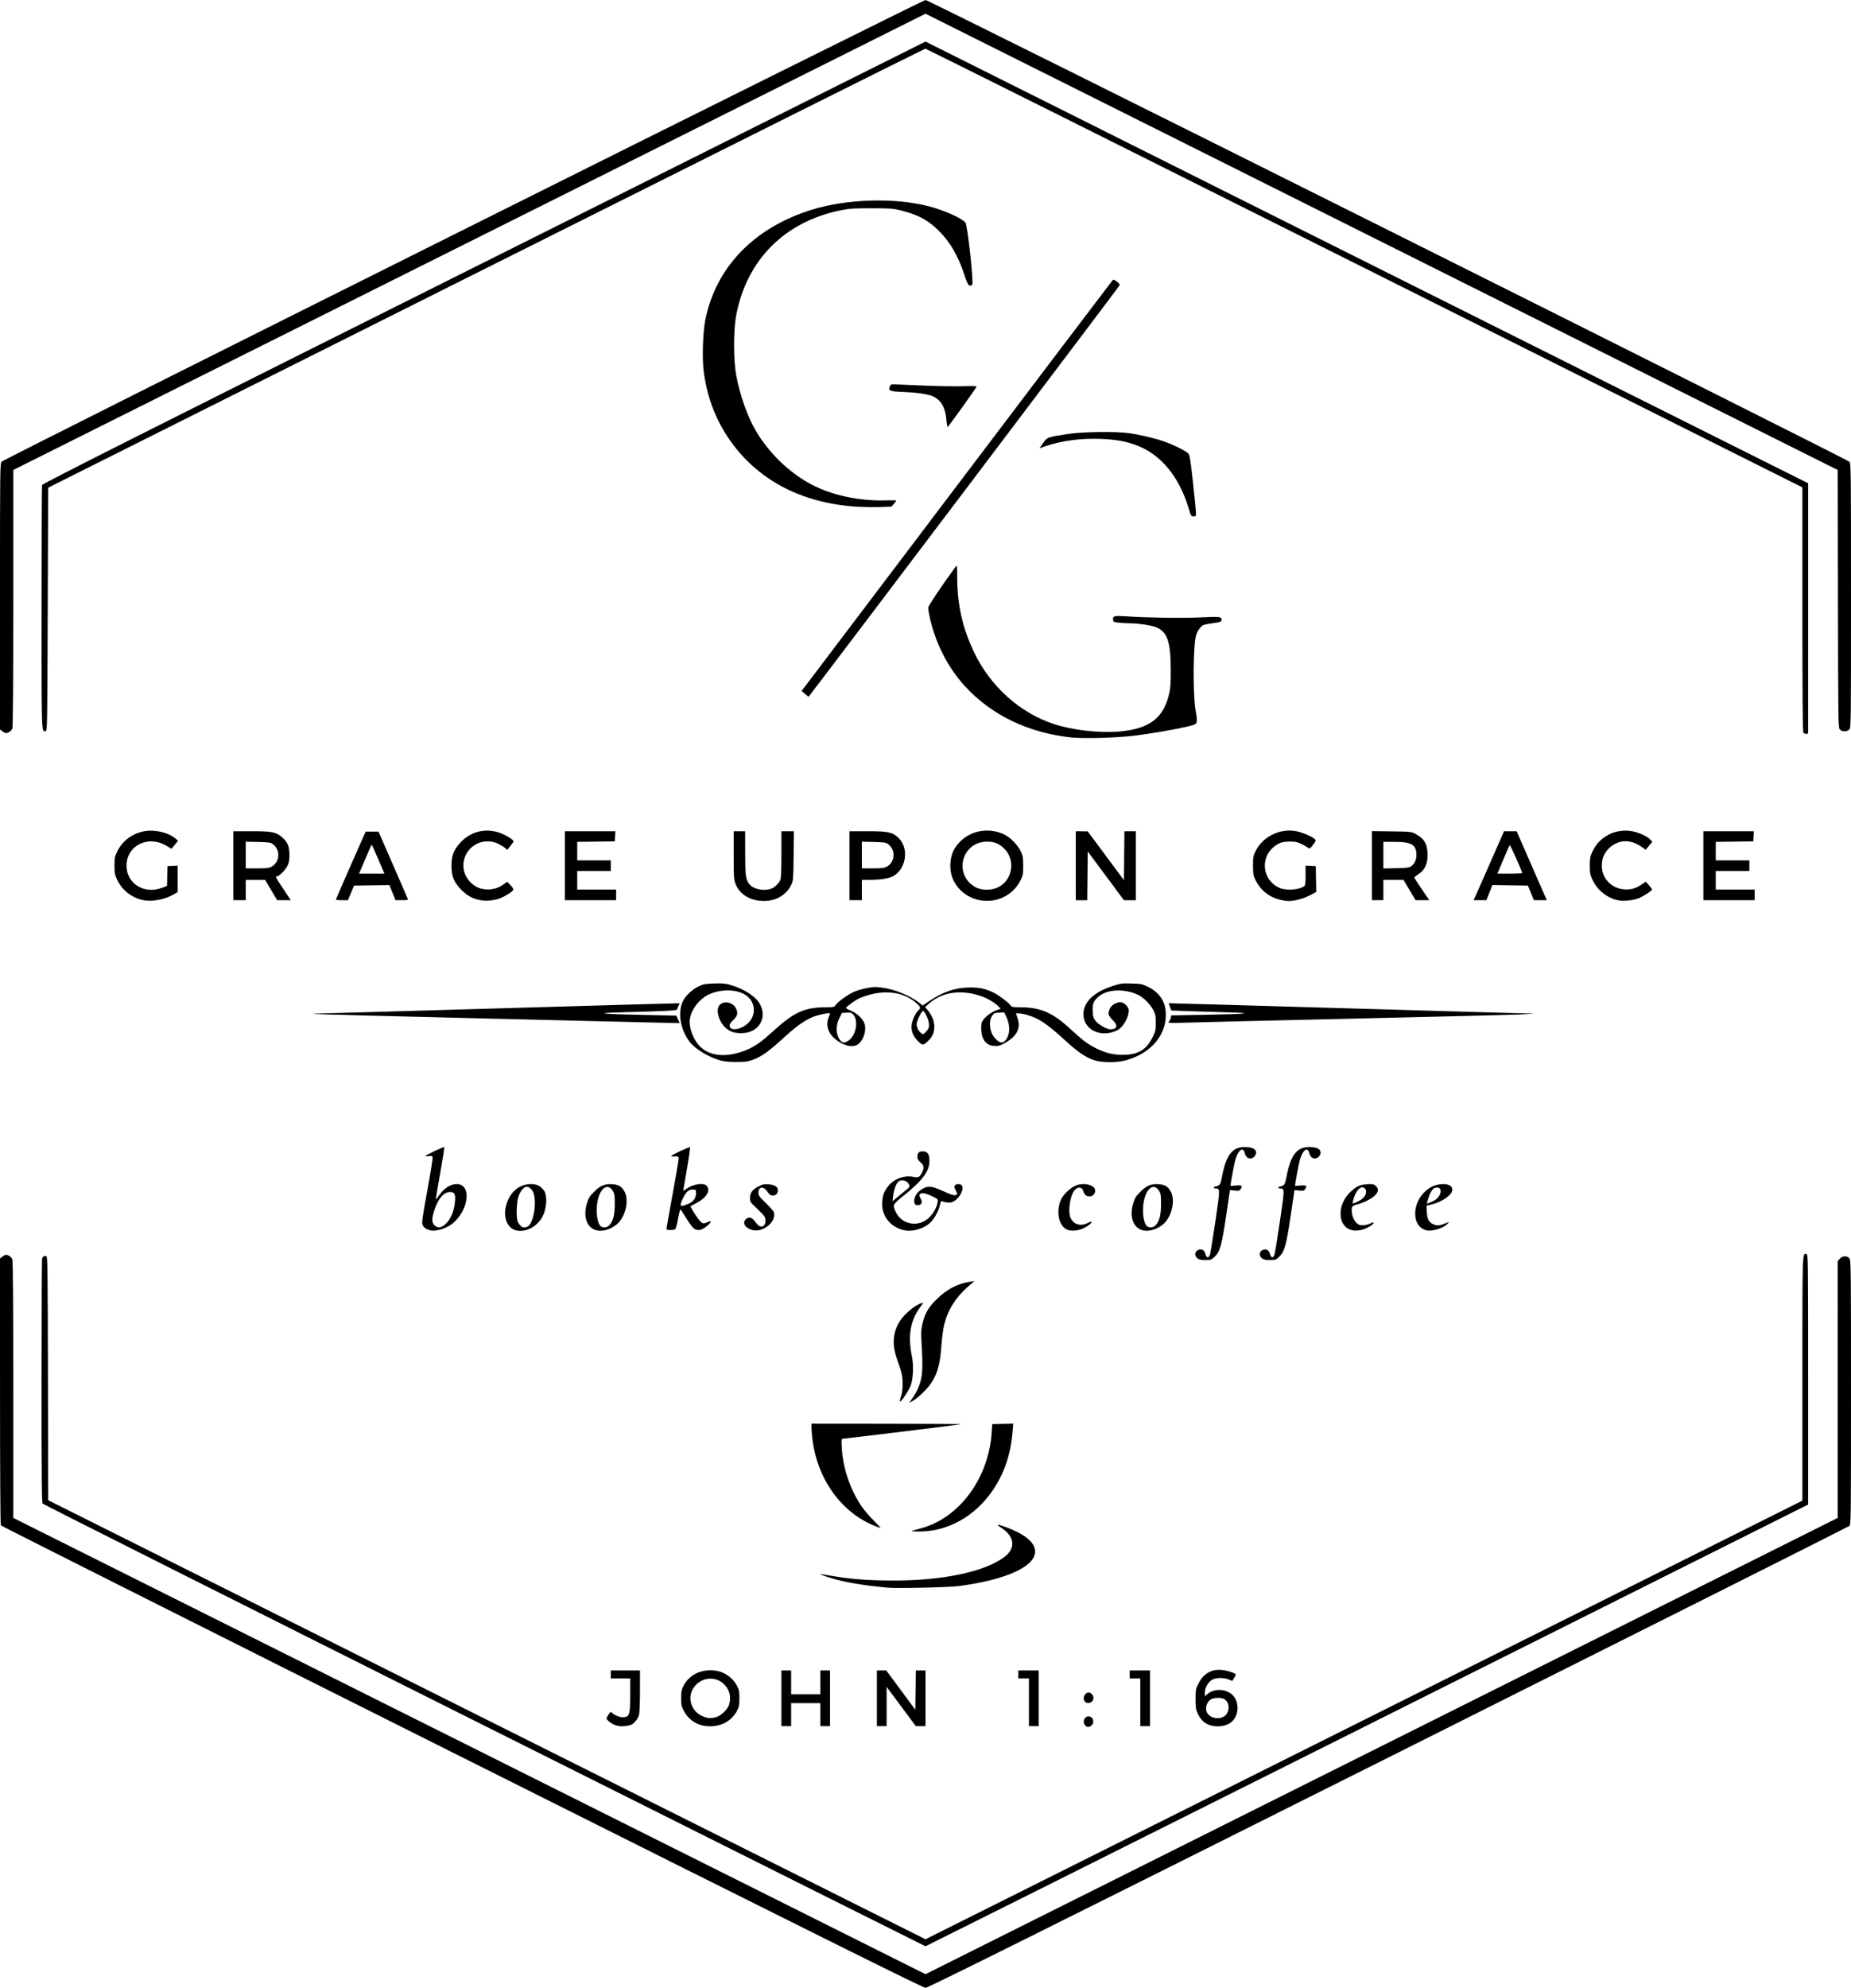 <?xml version="1.0" encoding="UTF-8" standalone="no"?>
<!-- Created with Inkscape (http://www.inkscape.org/) -->

<svg
   width="554.038mm"
   height="594.771mm"
   viewBox="0 0 554.038 594.771"
   version="1.1"
   data-id="svg1"
   xml:space="preserve"
   xmlns="http://www.w3.org/2000/svg"
   xmlns:svg="http://www.w3.org/2000/svg"><defs
     id="defs1" /><g
     id="layer1"
     transform="translate(-279.287,325.719)"><path
       style="fill:#000000"
       d="m 417.574,200.045 c -75.793,-37.954 -137.912,-69.176 -138.042,-69.381 -0.136,-0.215 -0.238,-17.242 -0.24,-40.108 l -0.004,-39.734 0.697,-0.548 c 0.383,-0.302 0.854,-0.548 1.046,-0.548 0.782,0 1.687,0.649 1.948,1.399 0.189,0.542 0.278,13.023 0.278,39.056 v 38.259 l 136.526,68.262 136.526,68.262 136.524,-68.263 136.524,-68.263 4.3e-4,-38.416 4.4e-4,-38.416 0.617,-0.718 c 0.782,-0.909 2.188,-0.954 2.886,-0.092 0.439,0.542 0.465,2.784 0.465,40.103 0,38.644 -0.011,39.538 -0.508,39.963 -0.279,0.239 -62.4,31.429 -138.046,69.312 -104.361,52.262 -137.762,68.877 -138.465,68.878 -0.705,7.1e-4 -33.85,-16.486 -138.732,-69.007 z m 6.705,-9.437 C 351.737,154.305 292.235,124.401 292.053,124.155 c -0.261,-0.353 -0.33,-8.085 -0.327,-36.579 0.002,-19.872 0.073,-36.391 0.158,-36.708 0.174,-0.648 0.7,-0.937 1.292,-0.71 0.348,0.134 0.404,4.522 0.463,36.57 l 0.067,36.418 131.299,65.683 131.299,65.683 L 687.539,188.895 818.773,123.279 V 86.817 c 0,-38.745 -0.038,-37.556 1.208,-37.316 0.503,0.097 0.512,0.735 0.512,37.525 v 37.426 l -132.027,66.081 c -72.615,36.345 -132.087,66.081 -132.159,66.08 -0.073,-6.2e-4 -59.485,-29.703 -132.027,-66.006 z m 40.349,0.133 c -1.2,-0.179 -2.368,-0.744 -3.241,-1.569 -0.725,-0.685 -0.725,-0.666 -0.045,-1.767 0.568,-0.919 0.884,-1.087 1.171,-0.623 0.298,0.482 2.207,1.319 3.008,1.319 2.184,0 2.413,-0.639 2.413,-6.734 v -4.908 h -2.91 -2.91 v -1.191 -1.191 h 4.366 4.366 l -0.001,6.152 c -8.2e-4,3.415 -0.123,6.589 -0.275,7.136 -0.292,1.052 -1.317,2.431 -2.13,2.866 -0.803,0.43 -2.671,0.679 -3.812,0.509 z m 25.741,-0.041 c -2.805,-0.362 -5.225,-2.105 -6.485,-4.672 -0.634,-1.291 -0.734,-1.808 -0.723,-3.747 0.011,-1.895 0.122,-2.46 0.707,-3.589 1.742,-3.361 5.37,-5.101 9.522,-4.565 2.717,0.35 5.216,2.102 6.511,4.565 0.612,1.163 0.705,1.654 0.705,3.721 0,2.067 -0.093,2.558 -0.705,3.721 -1.773,3.371 -5.383,5.1 -9.532,4.565 z m 3.33,-2.659 c 1.466,-0.439 3.466,-2.405 3.841,-3.775 0.682,-2.494 0.094,-4.591 -1.756,-6.259 -2.208,-1.991 -5.536,-1.961 -7.843,0.07 -3.422,3.013 -2.293,8.329 2.102,9.895 1.308,0.466 2.271,0.484 3.656,0.069 z m 110.405,2.488 c -0.915,-1.011 -0.294,-2.691 0.995,-2.691 1.324,0 1.923,1.671 0.948,2.646 -0.659,0.659 -1.373,0.676 -1.943,0.045 z m 38.39,0.182 c -2.169,-0.316 -3.717,-1.556 -4.747,-3.802 -0.514,-1.121 -0.606,-1.761 -0.608,-4.257 -0.003,-2.837 0.029,-2.999 0.923,-4.751 1.603,-3.139 4.236,-4.468 7.658,-3.866 1.68,0.296 3.455,0.958 3.454,1.287 -5.4e-4,0.117 -0.234,0.595 -0.52,1.062 l -0.519,0.85 -1.002,-0.428 c -1.558,-0.665 -3.972,-0.605 -5.15,0.126 -1.149,0.714 -2.069,2.434 -2.069,3.867 v 0.998 l 0.802,-0.675 c 2.136,-1.797 5.811,-1.545 7.695,0.528 1.76,1.937 1.708,5.517 -0.109,7.463 -1.27,1.36 -3.402,1.946 -5.807,1.595 z m 2.984,-2.745 c 2.022,-1.046 2.066,-4.487 0.068,-5.397 -0.947,-0.432 -2.938,-0.345 -3.801,0.164 -1.448,0.855 -1.943,3.079 -0.963,4.323 1.028,1.304 3.142,1.713 4.697,0.909 z M 513.179,182.413 v -8.334 h 1.455 1.455 v 3.572 3.572 h 4.366 4.366 v -3.572 -3.572 h 1.455 1.455 v 8.334 8.334 h -1.455 -1.455 v -3.44 -3.44 h -4.366 -4.366 v 3.44 3.44 h -1.455 -1.455 z m 28.575,0 v -8.334 h 1.4 1.4 l 4.355,5.884 4.355,5.884 0.071,-5.884 0.071,-5.884 h 1.45 1.45 v 8.334 8.334 h -1.45 -1.45 l -4.37,-5.878 -4.37,-5.878 v 5.878 5.878 h -1.455 -1.455 z m 45.508,1.191 v -7.144 h -1.587 -1.587 v -1.191 -1.191 h 3.043 3.043 v 8.334 8.334 h -1.455 -1.455 z m 33.337,0 v -7.144 h -1.587 -1.587 v -1.191 -1.191 h 3.043 3.043 v 8.334 8.334 h -1.455 -1.455 z m -16.518,-0.151 c -0.918,-0.918 -0.194,-2.759 1.085,-2.759 0.711,0 1.409,0.809 1.409,1.633 0,1.291 -1.605,2.015 -2.495,1.126 z m -59.286,-34.142 c -6.402,-0.623 -10.914,-1.335 -15.016,-2.371 -2.331,-0.589 -5.405,-1.65 -4.884,-1.686 0.114,-0.008 1.9,0.275 3.969,0.628 5.381,0.92 10.226,1.272 17.784,1.294 14.696,0.043 27.139,-2.562 33.134,-6.937 3.601,-2.628 3.294,-6.181 -0.761,-8.809 -0.731,-0.473 -1.217,-0.898 -1.082,-0.943 0.351,-0.117 3.874,1.18 5.75,2.117 3.59,1.793 5.424,3.796 5.424,5.925 0,4.486 -8.761,8.451 -22.754,10.297 -3.137,0.414 -18.693,0.763 -21.564,0.484 z m 7.805,-17.089 c 0.509,-0.145 1.759,-0.501 2.778,-0.791 11.197,-3.191 19.817,-15.001 20.723,-28.392 l 0.179,-2.646 3.141,-0.075 3.141,-0.075 -0.188,2.324 c -0.556,6.88 -2.457,12.506 -5.971,17.668 -5.314,7.806 -13.557,12.37 -22.178,12.278 -2.165,-0.023 -2.411,-0.067 -1.625,-0.291 z m -11.642,-1.455 c -9.926,-4.034 -17.045,-13.994 -18.494,-25.877 -0.16,-1.31 -0.291,-2.887 -0.291,-3.506 l -7.5e-4,-1.124 22.556,0.021 c 12.406,0.011 22.437,0.068 22.291,0.125 -0.297,0.117 -34.854,4.352 -35.511,4.352 -0.367,0 -0.4,0.344 -0.263,2.712 0.365,6.282 2.613,12.788 6.162,17.837 0.699,0.994 2.255,2.79 3.457,3.991 1.203,1.201 2.102,2.179 1.999,2.175 -0.103,-0.004 -0.961,-0.322 -1.907,-0.706 z m 10.918,-37.399 c 1.481,-2.057 2.12,-3.251 2.752,-5.146 0.801,-2.403 0.918,-5.17 0.504,-11.919 -0.19,-3.103 -0.155,-4.045 0.213,-5.7 0.722,-3.245 1.747,-5.07 4.209,-7.494 3.156,-3.107 6.279,-4.753 10.114,-5.328 l 1.289,-0.193 -1.912,1.646 c -3.645,3.137 -6.059,6.985 -7.146,11.394 -0.307,1.245 -0.679,4.044 -0.832,6.268 -0.482,6.981 -1.758,10.323 -5.286,13.84 -1.095,1.091 -2.526,2.276 -3.18,2.633 l -1.19,0.649 z m -2.918,-1.232 c 0.349,-1.032 0.508,-2.225 0.504,-3.77 -0.006,-2.369 -0.233,-3.377 -1.639,-7.288 -1.598,-4.445 -1.335,-8.171 0.816,-11.523 1.422,-2.215 4.572,-4.813 6.555,-5.406 0.552,-0.165 0.516,-0.058 -0.372,1.097 -3.009,3.915 -3.852,8.703 -2.6,14.751 0.592,2.858 0.417,6.867 -0.391,8.945 -0.586,1.507 -2.733,4.703 -3.16,4.703 -0.123,0 0.005,-0.679 0.286,-1.51 z m 88.741,-41.372 c -1.22,-0.96 -0.621,-2.627 0.945,-2.627 0.776,0 1.221,0.445 1.504,1.504 0.307,1.149 1.001,1.097 1.335,-0.099 0.155,-0.555 0.879,-5.042 1.608,-9.972 1.407,-9.505 1.408,-9.689 0.096,-9.689 -0.885,0 -0.784,-0.453 0.146,-0.657 1.088,-0.239 1.28,-0.564 1.733,-2.933 1.28,-6.693 3.212,-9.03 7.273,-8.8 2.02,0.114 2.918,0.643 2.918,1.716 0,0.793 -0.88,1.679 -1.669,1.679 -0.876,0 -1.438,-0.524 -1.703,-1.587 -0.508,-2.04 -1.959,-1.011 -2.841,2.014 -0.301,1.031 -1.449,7.136 -1.458,7.747 -7.7e-4,0.057 0.707,0.03 1.574,-0.061 1.776,-0.186 2.125,0.05 1.496,1.008 -0.374,0.571 -0.549,0.617 -1.819,0.486 l -1.405,-0.145 -1.129,7.638 c -1.308,8.847 -1.866,10.833 -3.463,12.334 -0.993,0.933 -1.156,0.992 -2.75,0.992 -1.313,0 -1.851,-0.123 -2.391,-0.548 z m 19.315,0 c -1.22,-0.96 -0.621,-2.627 0.945,-2.627 0.776,0 1.221,0.445 1.504,1.504 0.307,1.149 1.001,1.097 1.335,-0.099 0.155,-0.555 0.879,-5.042 1.608,-9.972 1.407,-9.505 1.408,-9.689 0.096,-9.689 -0.885,0 -0.784,-0.453 0.146,-0.657 1.088,-0.239 1.28,-0.564 1.733,-2.933 1.28,-6.693 3.212,-9.03 7.273,-8.8 2.02,0.114 2.918,0.643 2.918,1.716 0,0.793 -0.88,1.679 -1.669,1.679 -0.876,0 -1.438,-0.524 -1.703,-1.587 -0.508,-2.04 -1.959,-1.011 -2.841,2.014 -0.301,1.031 -1.449,7.136 -1.458,7.747 -7.8e-4,0.057 0.707,0.03 1.574,-0.061 1.776,-0.186 2.125,0.05 1.496,1.008 -0.374,0.571 -0.549,0.617 -1.819,0.486 l -1.405,-0.145 -1.129,7.638 c -1.308,8.847 -1.866,10.833 -3.463,12.334 -0.993,0.933 -1.156,0.992 -2.75,0.992 -1.314,0 -1.851,-0.123 -2.392,-0.548 z m -249.156,-8.419 c -1.245,-0.405 -1.762,-0.796 -2.086,-1.579 -0.279,-0.673 -0.087,-2.055 1.425,-10.292 0.961,-5.234 1.667,-9.723 1.57,-9.976 -0.143,-0.373 -0.375,-0.429 -1.216,-0.295 -0.571,0.091 -0.982,0.074 -0.912,-0.039 0.218,-0.351 5.444,-2.831 5.612,-2.663 0.087,0.087 -0.445,3.55 -1.183,7.694 -0.738,4.144 -1.342,7.688 -1.342,7.876 0,0.188 0.364,-0.209 0.81,-0.882 1.537,-2.32 3.512,-3.63 5.473,-3.63 4.393,0 3.733,7.462 -1.027,11.601 -1.954,1.699 -5.384,2.752 -7.123,2.186 z m 5.216,-2.263 c 1.29,-1.409 2.162,-3.692 2.388,-6.251 0.202,-2.293 -0.109,-2.891 -1.503,-2.891 -1.876,0 -3.642,2.108 -4.733,5.65 -0.756,2.454 -0.727,3.466 0.122,4.315 1.021,1.021 2.296,0.739 3.726,-0.823 z m 20.054,2.127 c -2.054,-0.895 -3.093,-3.602 -2.513,-6.548 0.847,-4.307 3.822,-7.094 7.581,-7.1 1.772,-0.003 2.889,0.547 3.909,1.924 0.832,1.123 0.908,3.888 0.174,6.305 -1.026,3.38 -4.146,5.816 -7.399,5.78 -0.519,-0.006 -1.307,-0.169 -1.751,-0.362 z m 4.129,-0.959 c 1.639,-0.877 2.71,-6.764 1.79,-9.835 -0.337,-1.126 -1.303,-2.063 -2.125,-2.063 -0.852,0 -1.989,1.398 -2.497,3.07 -0.591,1.947 -0.665,6.519 -0.122,7.514 0.852,1.559 1.751,1.959 2.954,1.315 z m 19.677,0.813 c -2.242,-1.145 -3.033,-4.227 -1.977,-7.703 0.509,-1.674 0.798,-2.138 2.217,-3.551 1.875,-1.867 3.221,-2.394 5.607,-2.196 1.783,0.148 2.694,0.754 3.499,2.331 1.348,2.638 0.158,7.531 -2.345,9.637 -2.211,1.86 -5.074,2.467 -7.002,1.482 z m 4.782,-1.227 c 1.1,-1.187 1.578,-3.095 1.583,-6.326 0.004,-2.464 -0.078,-3.052 -0.538,-3.835 -1.48,-2.519 -3.743,-1.108 -4.584,2.856 -0.641,3.024 -0.17,6.818 0.951,7.66 0.737,0.554 1.893,0.395 2.588,-0.355 z m 42.863,1.498 c -2.222,-0.534 -3.243,-2.186 -2.03,-3.284 0.834,-0.755 1.787,-0.551 2.596,0.554 0.961,1.313 1.398,1.654 2.12,1.654 1.03,0 1.516,-1.718 0.846,-2.994 -0.167,-0.318 -1.209,-1.425 -2.315,-2.461 -1.937,-1.812 -2.012,-1.928 -2.012,-3.089 0,-1.567 0.675,-2.488 2.527,-3.447 1.198,-0.62 1.694,-0.73 2.931,-0.647 1.887,0.126 2.877,0.738 2.877,1.778 0,0.977 -0.619,1.6 -1.589,1.6 -0.596,0 -0.918,-0.239 -1.511,-1.124 -1.191,-1.777 -2.721,-1.622 -2.721,0.277 0,0.832 0.255,1.185 2.219,3.076 1.22,1.175 2.303,2.415 2.406,2.755 0.837,2.76 -3.147,6.122 -6.345,5.353 z m 45.041,-0.025 c -3.745,-0.943 -6.273,-4.031 -6.276,-7.666 -10e-4,-2.191 0.327,-3.352 1.392,-4.924 1.731,-2.554 4.876,-3.889 7.864,-3.34 1.672,0.308 1.903,0.195 2.666,-1.299 0.73,-1.431 0.641,-2.02 -0.457,-3.025 -0.735,-0.673 -0.961,-1.083 -0.943,-1.708 0.033,-1.15 0.487,-1.579 1.672,-1.579 1.375,0 1.961,0.876 1.95,2.911 -0.017,3.032 -2.071,5.802 -7.58,10.224 -3.482,2.795 -3.505,2.842 -2.492,5.02 1.807,3.882 6.963,4.687 10.076,1.574 1.198,-1.198 2.196,-3.036 2.43,-4.474 0.146,-0.902 0.111,-0.947 -1.267,-1.646 -1.819,-0.922 -2.812,-1.201 -3.583,-1.007 -0.738,0.185 -0.774,0.574 -0.155,1.659 0.54,0.945 0.254,1.691 -0.703,1.833 -0.946,0.14 -1.421,-0.452 -1.269,-1.584 0.175,-1.305 1.019,-2.448 2.41,-3.263 1.679,-0.984 2.875,-0.881 5.923,0.511 2.964,1.353 3.742,1.576 4.28,1.226 0.333,-0.216 0.307,-0.395 -0.179,-1.261 -0.415,-0.739 -0.498,-1.132 -0.309,-1.47 0.297,-0.531 1.555,-0.62 2.031,-0.144 1.093,1.093 -0.987,4.627 -3.025,5.139 -0.66,0.166 -1.975,0.028 -2.783,-0.293 -0.347,-0.138 -0.473,0.041 -0.614,0.876 -0.277,1.64 -1.578,4.13 -2.792,5.343 -2.027,2.027 -5.581,3.045 -8.267,2.368 z m 1.456,-12.453 c 0.359,-0.286 0.473,-0.593 0.358,-0.957 -0.439,-1.384 -2.283,-1.952 -3.312,-1.02 -0.643,0.582 -1.298,2.462 -1.522,4.364 l -0.17,1.445 2.059,-1.705 c 1.133,-0.938 2.297,-1.895 2.587,-2.127 z m 47.909,12.448 c -2.676,-0.823 -3.754,-5.311 -2.165,-9.005 0.663,-1.541 2.689,-3.513 4.376,-4.259 2.465,-1.09 5.908,-0.222 5.908,1.49 0,0.977 -0.739,1.733 -1.694,1.733 -0.969,0 -1.545,-0.513 -1.93,-1.72 -0.377,-1.182 -1.617,-1.245 -2.556,-0.129 -1.412,1.677 -2.069,6.581 -1.127,8.403 0.978,1.892 2.981,2.442 5.05,1.387 2.095,-1.068 1.238,0.252 -0.93,1.432 -1.466,0.798 -3.58,1.085 -4.933,0.669 z m 21.461,-0.241 c -2.242,-1.145 -3.033,-4.227 -1.977,-7.703 0.509,-1.674 0.798,-2.138 2.217,-3.551 1.875,-1.867 3.221,-2.394 5.607,-2.196 1.783,0.148 2.694,0.754 3.499,2.331 1.348,2.638 0.158,7.531 -2.345,9.637 -2.211,1.86 -5.074,2.467 -7.002,1.482 z m 4.782,-1.227 c 1.1,-1.187 1.578,-3.095 1.583,-6.326 0.004,-2.464 -0.078,-3.052 -0.538,-3.835 -1.48,-2.519 -3.743,-1.108 -4.584,2.856 -0.641,3.024 -0.17,6.818 0.951,7.66 0.737,0.554 1.893,0.395 2.588,-0.355 z m 58.209,1.363 c -3.894,-1.427 -3.858,-7.635 0.064,-11.304 1.797,-1.681 2.795,-2.138 4.978,-2.28 1.688,-0.11 1.938,-0.06 2.612,0.52 1.412,1.215 0.412,2.889 -2.627,4.396 -0.873,0.433 -2.212,0.942 -2.974,1.131 -1.599,0.397 -1.786,0.72 -1.522,2.639 0.203,1.473 1.02,2.856 1.991,3.366 0.75,0.394 2.369,0.234 3.541,-0.35 0.424,-0.211 0.828,-0.327 0.898,-0.257 0.254,0.254 -0.563,0.936 -1.91,1.595 -1.74,0.851 -3.651,1.057 -5.05,0.545 z m 2.92,-8.753 c 1.631,-0.934 2.346,-2.666 1.465,-3.547 -1.157,-1.157 -2.82,0.6 -3.568,3.772 -0.162,0.686 -0.126,0.734 0.429,0.568 0.333,-0.1 1.086,-0.456 1.674,-0.793 z m 19.679,8.896 c -2.076,-0.674 -3.152,-2.379 -3.152,-4.995 0,-4.332 3.536,-8.403 7.59,-8.739 2.307,-0.191 3.522,0.388 3.522,1.678 0,1.5 -3.107,3.657 -6.34,4.404 l -1.385,0.32 0.097,1.919 c 0.116,2.289 0.669,3.216 2.255,3.777 1.077,0.381 1.605,0.293 3.918,-0.647 0.522,-0.212 0.523,-0.208 0.024,0.36 -1.23,1.4 -4.852,2.467 -6.529,1.922 z m 2.536,-8.857 c 1.284,-0.693 2.146,-2.133 1.888,-3.158 -0.181,-0.721 -0.881,-0.929 -1.861,-0.553 -0.584,0.224 -1.361,1.586 -1.844,3.23 l -0.412,1.404 0.585,-0.176 c 0.322,-0.097 1.062,-0.433 1.644,-0.747 z m -229.791,8.435 c 0,-0.217 0.839,-4.942 1.864,-10.499 1.025,-5.557 1.829,-10.35 1.786,-10.651 -0.067,-0.47 -0.239,-0.537 -1.223,-0.474 -0.629,0.04 -1.087,-0.019 -1.017,-0.132 0.238,-0.382 5.452,-2.824 5.636,-2.64 0.101,0.101 -0.315,3.011 -0.923,6.468 -0.608,3.457 -1.104,6.38 -1.101,6.497 0.002,0.117 0.4,-0.089 0.883,-0.458 1.924,-1.467 5.203,-1.973 6.133,-0.945 1.249,1.38 0.007,3.494 -3.006,5.115 l -1.895,1.019 0.548,0.968 c 1.16,2.049 2.525,3.842 3.074,4.038 0.377,0.134 0.897,0.038 1.521,-0.28 1.164,-0.593 1.282,-0.153 0.221,0.824 -1.819,1.676 -3.147,1.979 -4.388,1.003 -0.379,-0.298 -1.363,-1.638 -2.187,-2.977 -0.824,-1.339 -1.542,-2.484 -1.596,-2.545 -0.246,-0.276 -0.459,0.407 -0.91,2.918 -0.267,1.486 -0.64,2.8 -0.829,2.92 -0.189,0.12 -0.85,0.22 -1.468,0.222 -0.823,0.003 -1.124,-0.102 -1.124,-0.391 z m 6.791,-7.571 c 1.364,-0.652 2.031,-1.629 2.054,-3.012 0.017,-1.004 -0.027,-1.065 -0.827,-1.142 -1.217,-0.118 -2.068,0.566 -2.983,2.398 -1.042,2.084 -1.06,2.698 -0.074,2.459 0.4,-0.097 1.224,-0.413 1.83,-0.703 z m 9.084,-42.851 c -3.501,-1.03 -7.474,-3.498 -9.03,-5.609 -2.899,-3.933 -3.607,-9.193 -1.683,-12.513 0.872,-1.505 2.813,-3.215 4.582,-4.037 1.287,-0.598 1.938,-0.712 4.559,-0.796 2.579,-0.083 3.366,-0.007 5.027,0.487 4.127,1.228 7.547,3.525 8.746,5.876 2.146,4.207 -0.631,8.433 -5.586,8.501 -2.157,0.029 -3.479,-0.42 -4.839,-1.646 -1.951,-1.758 -2.925,-5.116 -1.907,-6.57 1.039,-1.483 3.692,-1.25 4.818,0.423 0.944,1.403 0.813,2.56 -0.418,3.706 -1.243,1.156 -1.535,1.927 -0.951,2.511 0.598,0.598 1.883,0.524 3.432,-0.197 4.172,-1.943 4.77,-7.124 1.108,-9.608 -2.74,-1.858 -7.776,-1.885 -11.352,-0.061 -2.604,1.329 -4.921,4.363 -5.357,7.016 -0.44,2.676 1,6.525 3.215,8.598 2.473,2.313 6.292,2.973 10.687,1.847 3.95,-1.012 6.509,-2.512 10.434,-6.114 6.756,-6.201 9.83,-7.636 16.414,-7.662 2.342,-0.009 2.411,-0.027 2.972,-0.787 0.761,-1.029 3.59,-3.029 5.445,-3.849 0.817,-0.361 2.507,-0.858 3.755,-1.103 1.933,-0.38 2.612,-0.4 4.579,-0.138 3.804,0.506 8.439,2.401 11.175,4.568 l 0.997,0.79 1.779,-1.218 c 4.167,-2.853 7.976,-4.15 12.277,-4.182 3.01,-0.022 4.853,0.385 7.265,1.605 1.571,0.795 4.124,2.71 4.86,3.646 0.482,0.613 0.685,0.66 2.862,0.669 6.331,0.025 9.829,1.556 15.43,6.75 3.509,3.254 5.046,4.385 7.715,5.676 2.907,1.406 5.46,1.944 8.52,1.797 4.001,-0.193 6.32,-1.684 8.044,-5.17 0.935,-1.891 0.999,-2.178 0.997,-4.417 -0.002,-2.116 -0.09,-2.562 -0.754,-3.827 -0.905,-1.725 -2.901,-3.731 -4.456,-4.48 -4.131,-1.989 -9.364,-1.764 -11.953,0.515 -1.509,1.328 -1.837,2.182 -1.708,4.451 0.089,1.577 0.221,1.987 0.917,2.849 0.912,1.131 3.284,2.451 4.415,2.458 1.919,0.011 2.285,-1.12 0.832,-2.572 -1.582,-1.582 -1.736,-2.153 -1.001,-3.703 0.544,-1.146 2.333,-2.052 3.531,-1.789 0.925,0.203 2.111,1.524 2.111,2.352 0,2.124 -1.698,5.092 -3.413,5.967 -4.801,2.449 -10.169,-0.059 -10.169,-4.751 0,-3.67 3.108,-6.664 8.817,-8.493 2.311,-0.741 2.763,-0.799 5.558,-0.72 2.774,0.079 3.199,0.161 4.816,0.926 3.36,1.592 5.225,4.197 5.444,7.606 0.427,6.655 -4.231,12.312 -11.885,14.433 -2.866,0.794 -7.401,0.748 -9.802,-0.099 -2.415,-0.852 -4.813,-2.517 -8.417,-5.842 -3.712,-3.425 -6.359,-5.462 -8.444,-6.496 -1.757,-0.872 -4.2,-1.578 -5.461,-1.578 h -0.829 l 0.505,1.495 c 1.054,3.121 -0.378,5.617 -4.405,7.683 -1.054,0.54 -1.576,0.647 -2.714,0.552 -2.419,-0.201 -3.77,-2.079 -3.781,-5.256 -0.005,-1.502 0.095,-1.874 0.722,-2.685 0.873,-1.129 2.729,-2.413 4.122,-2.849 l 1.013,-0.318 -0.608,-0.647 c -0.946,-1.007 -3.112,-2.34 -4.857,-2.988 -6.046,-2.247 -11.856,-1.529 -15.881,1.962 l -1.291,1.12 0.848,1.071 c 1.259,1.59 1.892,3.18 1.899,4.771 0.008,1.861 -0.557,3.113 -2.019,4.474 -1.372,1.277 -1.556,1.256 -3.117,-0.35 -1.261,-1.299 -1.852,-2.931 -1.657,-4.576 0.172,-1.452 1.157,-3.591 2.007,-4.359 0.801,-0.724 0.707,-1.039 -0.675,-2.256 -3.47,-3.054 -8.593,-3.927 -14.074,-2.397 -1.07,0.299 -2.439,0.791 -3.043,1.093 -1.296,0.65 -3.876,2.535 -3.876,2.832 0,0.114 0.68,0.489 1.51,0.833 1.879,0.779 3.633,2.486 4.077,3.969 0.625,2.085 -0.463,5.181 -2.177,6.193 -1.637,0.967 -4.391,0.217 -6.812,-1.855 -2.019,-1.728 -2.686,-4.142 -1.758,-6.363 0.218,-0.522 0.397,-1.012 0.397,-1.088 0,-0.378 -3.436,0.296 -5.155,1.011 -2.625,1.093 -4.895,2.733 -9.147,6.608 -4.156,3.788 -6.349,5.324 -8.873,6.214 -1.562,0.551 -2.29,0.643 -5.003,0.63 -2.316,-0.011 -3.64,-0.152 -4.895,-0.521 z m 38.396,-5.732 c 2.464,-1.455 3.366,-6.199 1.529,-8.037 -0.42,-0.42 -0.812,-0.512 -1.904,-0.449 l -1.376,0.08 -0.775,1.551 c -1.248,2.498 -1.033,5.335 0.523,6.891 0.542,0.542 1.041,0.533 2.003,-0.035 z m 47.524,-0.648 c 1.039,-1.57 1.044,-4.181 0.012,-6.383 l -0.719,-1.535 -1.521,0.08 c -1.397,0.073 -1.57,0.153 -2.125,0.979 -1.101,1.638 -0.718,4.833 0.785,6.544 1.525,1.736 2.567,1.829 3.568,0.315 z m -23.213,-4.285 c 0,-1.191 -1.158,-3.86 -1.762,-4.061 -0.405,-0.135 -1.943,2.991 -1.943,3.95 0,0.966 0.614,2.169 1.388,2.716 0.571,0.404 0.635,0.382 1.457,-0.509 0.699,-0.757 0.86,-1.15 0.86,-2.096 z m -130.704,-1.764 c -28.595,-0.695 -52.526,-1.313 -53.181,-1.374 -0.655,-0.061 0.179,-0.138 1.852,-0.171 1.673,-0.033 26.498,-0.748 55.166,-1.589 28.668,-0.841 52.155,-1.508 52.194,-1.481 0.039,0.027 -0.109,0.394 -0.329,0.816 -0.22,0.422 -0.401,0.898 -0.402,1.057 -0.002,0.311 -3.335,0.482 -16.009,0.825 -9.328,0.252 -7.288,0.528 5.9,0.799 l 9.869,0.203 0.503,1.124 0.503,1.124 -2.038,-0.035 c -1.121,-0.019 -25.433,-0.603 -54.028,-1.298 z m 202.406,1.107 c 0,-0.15 0.11,-0.34 0.244,-0.423 0.134,-0.083 0.319,-0.493 0.411,-0.911 l 0.167,-0.76 10.238,-0.175 c 13.12,-0.225 15.274,-0.51 5.74,-0.761 -3.929,-0.103 -9.127,-0.264 -11.551,-0.357 l -4.407,-0.17 -0.419,-1.066 c -0.23,-0.586 -0.39,-1.084 -0.355,-1.106 0.035,-0.022 23.459,0.647 52.054,1.487 28.595,0.84 53.36,1.553 55.033,1.584 2.933,0.055 2.871,0.065 -1.72,0.282 -2.619,0.124 -25.479,0.696 -50.8,1.272 -25.321,0.576 -47.972,1.121 -50.337,1.212 -2.88,0.11 -4.299,0.075 -4.299,-0.108 z m -307.181,-36.633 c -3.323,-0.763 -6.087,-2.969 -7.505,-5.99 -0.727,-1.549 -0.815,-2.001 -0.821,-4.247 -0.007,-2.268 0.072,-2.682 0.808,-4.234 1.545,-3.26 4.634,-5.511 8.424,-6.139 2.881,-0.477 6.918,0.492 8.884,2.133 l 0.914,0.763 -0.987,1.205 -0.987,1.205 -1.484,-0.893 c -5.221,-3.144 -11.486,-0.376 -11.94,5.273 -0.457,5.691 4.938,9.415 10.581,7.304 l 1.505,-0.563 0.075,-2.961 0.075,-2.961 1.521,-0.079 1.521,-0.079 v 3.957 3.957 l -1.135,0.665 c -2.753,1.614 -6.696,2.317 -9.449,1.685 z m 100.806,-10e-4 c -2.248,-0.514 -3.878,-1.473 -5.556,-3.266 -2.035,-2.175 -2.713,-3.917 -2.713,-6.97 0,-3.056 0.677,-4.794 2.72,-6.977 3.43,-3.667 8.441,-4.551 13.063,-2.305 1.599,0.777 2.804,1.646 2.804,2.022 0,0.107 -0.431,0.721 -0.957,1.363 l -0.957,1.168 -0.564,-0.526 c -0.31,-0.289 -1.219,-0.857 -2.019,-1.261 -2.007,-1.014 -4.547,-1.021 -6.519,-0.017 -4.297,2.187 -5.354,7.725 -2.141,11.211 1.42,1.54 2.832,2.241 4.845,2.402 1.915,0.154 3.771,-0.372 5.35,-1.517 l 1.045,-0.757 0.994,1.018 c 0.567,0.581 0.932,1.179 0.85,1.393 -0.211,0.549 -2.437,1.955 -4.053,2.56 -1.836,0.687 -4.376,0.876 -6.193,0.46 z m 82.886,0.068 c -2.933,-0.579 -5.203,-2.393 -6.145,-4.91 -0.495,-1.324 -0.541,-2.042 -0.541,-8.579 v -7.134 h 1.72 1.72 l 0.002,6.416 c 0.001,6.623 0.158,7.928 1.109,9.266 1.133,1.593 4.246,2.323 6.598,1.547 1.075,-0.355 2.453,-1.686 2.858,-2.761 0.172,-0.455 0.281,-3.412 0.281,-7.607 v -6.862 h 1.871 1.871 l -0.085,7.342 c -0.079,6.841 -0.123,7.426 -0.65,8.565 -1.758,3.802 -5.903,5.644 -10.608,4.716 z m 66.869,-0.012 c -4.028,-0.789 -7.276,-3.705 -8.354,-7.501 -0.616,-2.168 -0.403,-5.156 0.509,-7.147 0.374,-0.818 1.299,-2.098 2.077,-2.874 3.37,-3.365 8.578,-4.241 13.05,-2.193 1.892,0.866 4.184,3.168 5.099,5.119 0.635,1.355 0.715,1.838 0.715,4.304 0,2.498 -0.074,2.928 -0.731,4.266 -2.265,4.61 -7.233,7.031 -12.365,6.026 z m 5.724,-3.899 c 4.376,-2.255 5.147,-8.428 1.466,-11.746 -1.486,-1.339 -2.765,-1.83 -4.821,-1.849 -7.777,-0.073 -10.296,10.131 -3.384,13.706 1.832,0.947 4.779,0.899 6.739,-0.111 z m 83.956,3.706 c -3.143,-0.821 -5.603,-2.86 -7.067,-5.857 -0.637,-1.306 -0.716,-1.767 -0.72,-4.243 -0.004,-2.542 0.061,-2.913 0.772,-4.366 2.091,-4.274 7.12,-6.807 11.931,-6.01 1.84,0.305 5.128,1.681 5.806,2.431 0.374,0.413 0.327,0.561 -0.544,1.701 -0.917,1.201 -0.975,1.232 -1.524,0.827 -0.314,-0.232 -1.225,-0.737 -2.024,-1.123 -1.191,-0.575 -1.812,-0.698 -3.44,-0.685 -2.318,0.019 -3.505,0.456 -5.077,1.874 -3.87,3.489 -2.825,9.849 1.966,11.965 2.086,0.922 6.089,0.621 7.517,-0.564 0.256,-0.212 0.354,-1.095 0.354,-3.185 v -2.891 l 1.521,0.079 1.521,0.079 0.073,3.866 0.073,3.866 -1.857,0.976 c -1.931,1.014 -4.669,1.741 -6.491,1.723 -0.582,-0.006 -1.838,-0.214 -2.792,-0.463 z m 101.361,0.21 c -3.158,-0.662 -6.082,-3.006 -7.49,-6.004 -0.758,-1.616 -0.842,-2.041 -0.848,-4.306 -0.006,-2.192 0.086,-2.711 0.716,-4.058 1,-2.139 2.071,-3.406 3.921,-4.642 2.2,-1.469 4.927,-2.076 7.606,-1.691 2.124,0.305 4.852,1.498 5.847,2.558 l 0.617,0.657 -0.98,1.196 -0.98,1.196 -1.333,-0.917 c -3.287,-2.261 -6.746,-2.151 -9.459,0.3 -1.429,1.291 -2.151,2.735 -2.325,4.648 -0.375,4.131 2.497,7.495 6.683,7.832 1.945,0.156 3.489,-0.284 5.253,-1.498 l 1.174,-0.808 0.952,1.054 c 0.524,0.58 0.948,1.143 0.944,1.252 -0.017,0.402 -2.42,1.998 -3.92,2.604 -1.766,0.713 -4.627,0.995 -6.378,0.628 z m -414.349,-10.31 v -10.319 h 5.376 c 6.157,0 7.365,0.23 9.131,1.742 1.719,1.471 2.269,2.744 2.278,5.269 0.006,1.687 -0.117,2.372 -0.607,3.373 -0.628,1.286 -2.48,3.11 -3.157,3.11 -0.541,0 -0.343,0.381 2.053,3.958 l 2.134,3.186 -2.056,-0.007 -2.056,-0.007 -1.798,-3.036 -1.798,-3.036 h -2.898 -2.898 v 3.043 3.043 h -1.852 -1.852 z m 11.358,0.33 c 2.58,-1.316 2.835,-5.053 0.463,-6.794 -0.653,-0.479 -1.208,-0.559 -4.432,-0.639 l -3.685,-0.091 v 3.994 3.994 l 3.373,-4.2e-4 c 2.689,-3.2e-4 3.558,-0.094 4.281,-0.463 z m 19.34,9.79 c 0.004,-0.109 2.006,-4.723 4.449,-10.253 l 4.442,-10.054 h 1.933 1.933 l 4.331,9.922 c 2.382,5.457 4.388,10.071 4.458,10.253 0.095,0.246 -0.363,0.33 -1.783,0.329 l -1.91,-0.001 -0.926,-2.251 -0.926,-2.251 -5.283,0.07 -5.283,0.07 -0.924,2.183 -0.924,2.183 h -1.796 c -0.988,0 -1.793,-0.089 -1.79,-0.198 z m 13.647,-9.79 c -2.526,-5.898 -2.885,-6.69 -2.985,-6.59 -0.06,0.06 -0.925,2.028 -1.924,4.375 l -1.815,4.266 h 3.801 3.801 z m 54.873,-0.331 v -10.319 h 7.554 7.554 l -0.079,1.521 -0.079,1.521 -5.622,0.071 -5.622,0.071 v 2.773 2.773 h 5.027 5.027 v 1.587 1.587 h -5.027 -5.027 v 2.778 2.778 h 5.821 5.821 v 1.587 1.587 h -7.673 -7.673 z m 85.196,0 v -10.319 h 5.414 c 6.304,0 7.611,0.302 9.431,2.177 3.08,3.174 2.053,9.31 -1.897,11.325 -1.295,0.661 -3.792,1.046 -6.797,1.048 l -2.447,0.002 v 3.043 3.043 h -1.852 -1.852 z m 11.094,0.33 c 2.58,-1.316 2.835,-5.053 0.463,-6.794 -0.649,-0.476 -1.21,-0.56 -4.299,-0.64 l -3.553,-0.092 v 3.995 3.995 l 3.241,-4.1e-4 c 2.563,-3.2e-4 3.431,-0.097 4.148,-0.463 z m 56.64,-0.33 v -10.319 l 1.786,0.021 1.786,0.021 5.424,7.307 5.424,7.307 0.07,-7.327 0.07,-7.327 h 1.716 1.716 v 10.319 10.319 h -1.787 -1.787 l -5.423,-7.297 -5.423,-7.297 -0.07,7.297 -0.07,7.297 h -1.716 -1.716 z m 88.635,-0.018 v -10.337 l 5.887,0.084 c 5.809,0.083 5.905,0.094 7.242,0.799 2.56,1.35 3.54,3.083 3.54,6.258 0,2.726 -0.856,4.537 -2.706,5.727 -0.679,0.437 -1.24,0.895 -1.248,1.018 -0.008,0.123 0.994,1.701 2.226,3.506 l 2.241,3.282 h -2.049 -2.049 l -1.811,-3.043 -1.811,-3.043 h -3.012 -3.012 v 3.043 3.043 h -1.72 -1.72 z m 11.822,0.127 c 1.044,-0.774 1.514,-1.864 1.496,-3.472 -0.032,-2.922 -1.486,-3.765 -6.505,-3.774 l -3.373,-0.006 v 3.988 3.988 l 3.818,-0.086 c 3.379,-0.076 3.904,-0.149 4.564,-0.639 z m 19.898,7.366 c 0.697,-1.564 2.745,-6.206 4.551,-10.314 l 3.285,-7.47 1.886,-0.005 1.886,-0.005 3.781,8.665 c 2.079,4.766 4.113,9.409 4.519,10.319 l 0.738,1.654 h -1.936 -1.936 l -0.903,-2.183 -0.903,-2.183 -5.308,-0.071 -5.308,-0.071 -0.903,2.252 -0.903,2.252 -1.905,0.002 -1.905,0.002 z m 13.259,-5.28 c 0,-0.528 -3.565,-8.523 -3.723,-8.35 -0.102,0.111 -0.81,1.691 -1.573,3.51 -0.763,1.819 -1.552,3.694 -1.753,4.167 l -0.365,0.86 h 3.708 c 2.039,0 3.708,-0.084 3.708,-0.186 z m 54.24,-2.195 v -10.319 h 7.554 7.554 l -0.079,1.521 -0.079,1.521 -5.622,0.071 -5.622,0.071 v 2.773 2.773 h 5.027 5.027 v 1.587 1.587 h -5.027 -5.027 v 2.778 2.778 h 5.821 5.821 v 1.587 1.587 h -7.673 -7.673 z M 599.83,-105.085 c -12.896,-1.398 -23.908,-6.741 -31.831,-15.444 -4.997,-5.49 -8.669,-12.674 -10.381,-20.31 -0.285,-1.272 -0.518,-2.625 -0.518,-3.006 0,-0.573 4.279,-6.972 8.295,-12.405 0.348,-0.471 0.39,-0.113 0.404,3.44 0.03,8.101 1.622,15.105 5.062,22.285 4.84,10.099 13.567,17.982 23.659,21.37 5.634,1.891 13.84,2.839 19.867,2.294 9.003,-0.813 13.139,-3.959 14.848,-11.292 0.391,-1.678 0.49,-3.132 0.48,-7.011 -0.024,-8.585 -0.996,-11.468 -4.336,-12.864 -1.354,-0.566 -5.088,-1.155 -7.525,-1.188 -1.181,-0.016 -2.863,-0.105 -3.736,-0.198 -1.459,-0.156 -1.594,-0.225 -1.667,-0.854 -0.136,-1.171 0.301,-1.283 4.052,-1.038 6.589,0.431 16.705,0.571 22.217,0.307 5.863,-0.281 6.323,-0.217 6.168,0.855 -0.069,0.476 -0.385,0.585 -2.52,0.871 -1.343,0.179 -2.677,0.452 -2.966,0.607 -0.783,0.419 -1.778,1.856 -2.114,3.052 -0.879,3.13 -0.969,17.708 -0.139,22.426 0.541,3.077 0.507,3.816 -0.198,4.193 -1.295,0.693 -11.766,2.637 -18.468,3.429 -5.322,0.629 -14.998,0.879 -18.653,0.483 z m 219.225,-1.526 c -0.196,-0.367 -0.282,-11.623 -0.282,-36.905 v -36.377 l -131.08,-65.637 c -72.094,-36.1 -131.239,-65.634 -131.432,-65.63 -0.193,0.004 -59.347,29.561 -131.452,65.683 l -131.101,65.675 -0.132,36.377 c -0.13,35.697 -0.142,36.378 -0.644,36.475 -1.246,0.24 -1.208,1.409 -1.204,-36.985 0.002,-19.872 0.069,-36.373 0.148,-36.668 0.11,-0.409 31.552,-16.241 132.288,-66.609 l 132.144,-66.072 132.093,66.08 132.093,66.08 v 37.439 37.439 l -0.577,0.082 c -0.364,0.052 -0.682,-0.112 -0.86,-0.446 z m -539.071,-0.317 -0.697,-0.548 v -39.801 c 0,-39.445 0.005,-39.805 0.529,-40.33 0.913,-0.913 275.594,-138.113 276.509,-138.113 0.888,0 275.625,137.267 276.512,138.154 0.47,0.47 0.488,1.951 0.488,40.043 0,39.202 -0.005,39.56 -0.529,40.084 -0.713,0.713 -2.146,0.699 -2.803,-0.028 -0.49,-0.542 -0.506,-1.62 -0.573,-39.094 l -0.069,-38.537 -136.522,-68.261 -136.522,-68.261 -136.525,68.262 -136.525,68.262 v 38.259 c 0,26.033 -0.089,38.514 -0.278,39.056 -0.261,0.75 -1.165,1.399 -1.948,1.399 -0.192,0 -0.662,-0.247 -1.046,-0.548 z m 240.254,-11.185 -1.011,-0.865 46.343,-61.236 c 25.488,-33.68 46.505,-61.403 46.703,-61.609 0.309,-0.32 0.497,-0.269 1.319,0.358 0.593,0.452 0.902,0.877 0.811,1.114 -0.134,0.35 -92.992,123.136 -93.105,123.113 -0.027,-0.005 -0.504,-0.399 -1.06,-0.875 z m 114.794,-55.629 c -2.784,-9.268 -8.226,-15.905 -15.277,-18.633 -3.332,-1.289 -6.424,-1.856 -11.063,-2.029 -5.877,-0.218 -11.618,0.54 -16.4,2.166 l -1.871,0.636 1.093,-1.558 c 1.251,-1.783 1.122,-1.736 7.389,-2.707 4.368,-0.677 14.225,-0.814 18.256,-0.255 3.314,0.46 7.794,1.516 10.583,2.495 2.783,0.977 6.579,2.864 7.244,3.602 0.415,0.46 0.645,1.903 1.385,8.695 0.488,4.479 0.889,8.59 0.892,9.136 0.004,0.91 -0.057,0.992 -0.732,0.992 -0.702,0 -0.773,-0.121 -1.5,-2.54 z m -99.099,-0.365 c -16.885,-1.008 -30.293,-8.157 -38.665,-20.615 -4.02,-5.982 -6.451,-12.632 -7.384,-20.201 -0.468,-3.798 -0.204,-11.499 0.518,-15.088 3.177,-15.794 14.624,-27.625 31.905,-32.972 10.379,-3.212 24.519,-3.656 34.694,-1.09 4.679,1.18 9.983,3.508 11.254,4.938 0.634,0.714 2.55,18.312 2.031,18.649 -0.95,0.617 -1.315,0.145 -2.362,-3.049 -1.88,-5.738 -4.27,-9.818 -7.767,-13.261 -3.174,-3.125 -6.143,-4.701 -11.262,-5.975 -2.276,-0.567 -3.091,-0.626 -8.728,-0.632 -5.444,-0.006 -6.588,0.068 -9.196,0.597 -16.839,3.413 -28.194,14.824 -31.342,31.496 -0.824,4.362 -0.823,13.274 0.002,17.775 1.065,5.813 3.252,12.102 5.689,16.36 3.907,6.825 10.154,12.903 16.889,16.431 6.171,3.233 14.232,4.959 22.125,4.739 1.783,-0.05 3.238,-0.031 3.234,0.042 -0.004,0.073 -0.332,0.515 -0.728,0.983 l -0.72,0.851 -3.307,0.119 c -1.819,0.065 -4.915,0.023 -6.879,-0.094 z m 26.642,-25.886 c -0.281,-3.638 -1.493,-5.864 -3.84,-7.047 -1.398,-0.705 -4.634,-1.213 -8.847,-1.388 -4.303,-0.179 -4.723,-0.338 -4.267,-1.617 0.212,-0.596 0.402,-0.707 1.17,-0.683 0.504,0.016 4.488,0.18 8.854,0.365 4.366,0.185 9.76,0.276 11.988,0.201 2.981,-0.099 4.02,-0.055 3.935,0.168 -0.204,0.53 -8.376,11.933 -8.609,12.011 -0.123,0.041 -0.295,-0.863 -0.384,-2.01 z"
       id="path1" /></g></svg>
